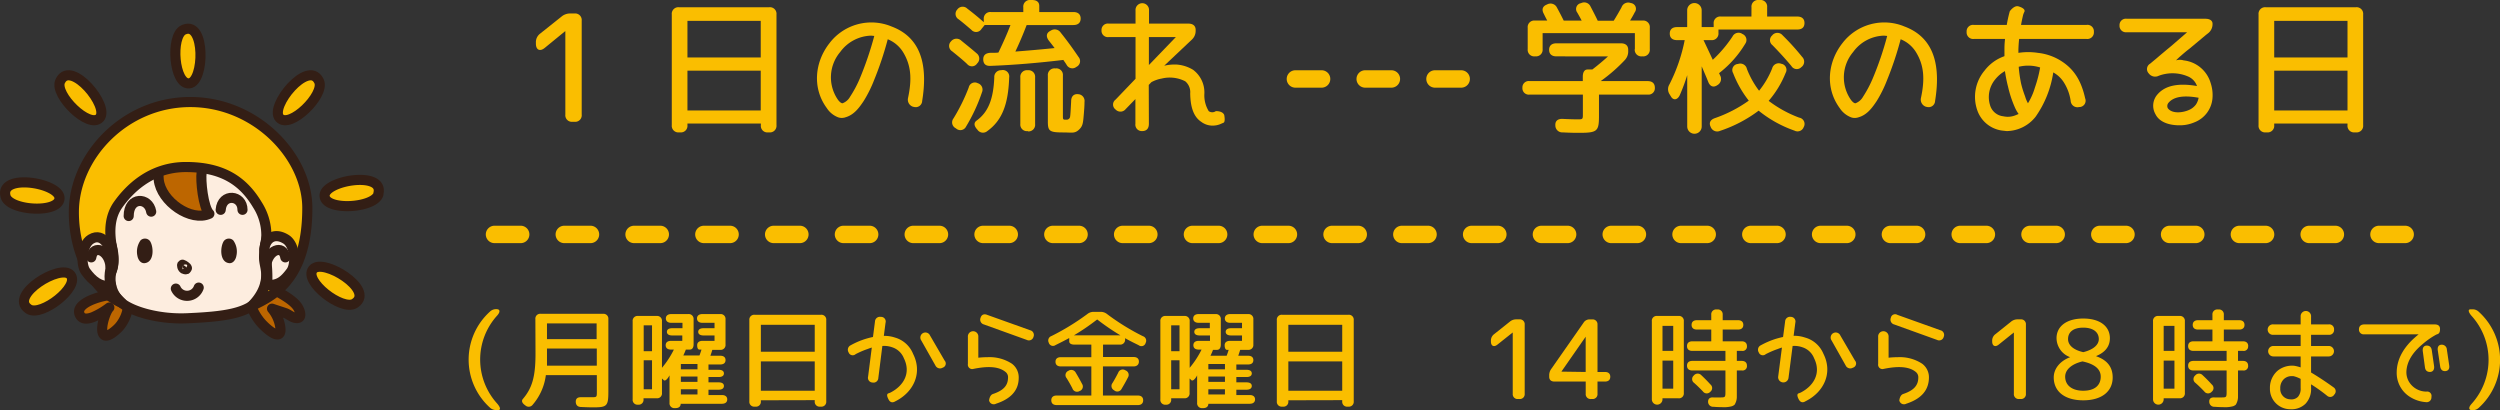 <svg xmlns="http://www.w3.org/2000/svg" viewBox="0 0 573.1 94.01"><rect x="0" y="0" width="573.1" height="94.01" fill="#333333" stroke="none"/><defs><style>.cls-1{fill:#fabe00;}.cls-2,.cls-4{fill:none;stroke-linecap:round;}.cls-2{stroke:#fabe00;stroke-miterlimit:10;stroke-width:4px;stroke-dasharray:6 10 6 10 6 10;}.cls-3{fill:#bd6600;}.cls-4{stroke:#331e15;stroke-linejoin:round;stroke-width:2.32px;}.cls-5{fill:#fdeddf;}.cls-6{fill:#331e15;}</style></defs><g id="&#x30EC;&#x30A4;&#x30E4;&#x30FC;_2" data-name="&#x30EC;&#x30A4;&#x30E4;&#x30FC; 2"><g id="&#x30EC;&#x30A4;&#x30E4;&#x30FC;_1-2" data-name="&#x30EC;&#x30A4;&#x30E4;&#x30FC; 1"><path class="cls-1" d="M123.78,7.74l4.92-3.92a3.06,3.06,0,0,1,2.06-.73h.93a1.51,1.51,0,0,1,1.66,1.66V26.26a1.5,1.5,0,0,1-1.66,1.66h-.43a1.5,1.5,0,0,1-1.66-1.66V7.17h-.07L124.85,11c-1.1.89-2,.43-2-1v-.2A2.45,2.45,0,0,1,123.78,7.74Z"></path><path class="cls-1" d="M157.59,28.32v.37a1.51,1.51,0,0,1-1.66,1.66h-.27A1.51,1.51,0,0,1,154,28.69V3.32a1.51,1.51,0,0,1,1.66-1.66h20.65A1.51,1.51,0,0,1,178,3.32V28.69a1.51,1.51,0,0,1-1.66,1.66h-.26a1.5,1.5,0,0,1-1.66-1.66v-.37Zm0-15.14h16.8V4.78h-16.8Zm0,12.15h16.8V16.2h-16.8Z"></path><path class="cls-1" d="M192.05,26.86a5.41,5.41,0,0,1-2.52-2.09c-3.36-4.55-2.79-10.53.63-14.88A12.06,12.06,0,0,1,204.4,6.08c7.34,2.75,8.17,9.86,7,17.06a1.48,1.48,0,0,1-1.92,1.36h-.07a1.7,1.7,0,0,1-1.26-2c1-4.62.59-7.6-1-10.33A7.38,7.38,0,0,0,203.51,9a76.68,76.68,0,0,1-3.13,9.36A28.63,28.63,0,0,1,198,23.14c-1,1.5-2.19,3.19-4.19,3.75a1.38,1.38,0,0,1-.4.1A2.4,2.4,0,0,1,192.05,26.86Zm.56-14.94a9,9,0,0,0-.56,10.89c.37.53.83.9,1.1.86a3.28,3.28,0,0,0,1.72-1.49A25.82,25.82,0,0,0,197.1,18a76.26,76.26,0,0,0,3.32-9.76l-.7-.07A9.07,9.07,0,0,0,192.61,11.92Z"></path><path class="cls-1" d="M224,14.54a1.41,1.41,0,0,1-2.29.14c-1.06-1-2.22-1.93-3.45-2.93A1.44,1.44,0,0,1,218,9.5a1.6,1.6,0,0,1,2.42-.14c1.23,1,2.39,1.93,3.46,2.86A1.51,1.51,0,0,1,224,14.54Zm.1,4.52a1.54,1.54,0,0,1,1,2.12A39.45,39.45,0,0,1,221.47,29a1.46,1.46,0,0,1-2.29.46l-.1-.07a1.49,1.49,0,0,1-.5-2.25,42.33,42.33,0,0,0,3.49-7.08A1.43,1.43,0,0,1,224.12,19.06Zm16.67-12,.14-.06a1.63,1.63,0,0,1,2.25.49c1.5,1.86,2.83,3.72,4.09,5.58a1.45,1.45,0,0,1-.5,2.26h0a1.47,1.47,0,0,1-2.2-.4c-.23-.4-.53-.8-.79-1.19-5.78.69-11.36,1.16-16.67,1.36-1.1.06-1.66-.43-1.69-1.43s.53-1.49,1.62-1.56c.8,0,1.4,0,1.86-.07,1.13-2.35,2.06-4.45,2.76-6.31h-5.91l-.73.9a1.44,1.44,0,0,1-2.33.2c-.89-.76-1.86-1.59-2.89-2.39a1.45,1.45,0,0,1-.33-2.26A1.51,1.51,0,0,1,221.77,2c1.49,1.13,2.72,2.16,3.75,3.09V4.42a1.5,1.5,0,0,1,1.66-1.66h7.4V1.66A1.51,1.51,0,0,1,236.24,0h.34c1.06,0,1.66.46,1.66,1.36v1.4h7.83c1.06,0,1.66.53,1.66,1.49s-.6,1.49-1.66,1.49H235.35c-.8,2.1-1.66,4.12-2.59,6.08,2.62-.2,5.64-.46,9-.8-.3-.4-.83-1.09-1.33-1.72C239.73,8.37,239.86,7.54,240.79,7.07Zm-11.19,9h.14a1.48,1.48,0,0,1,1.62,1.73c-.2,6.28-1.72,9.89-5,12.25a1.53,1.53,0,0,1-2.29-.33l-.07-.07c-.73-.83-.76-1.52-.1-2,2.63-1.92,3.85-4.85,4.05-9.89A1.54,1.54,0,0,1,229.6,16.1Zm6.05,14h-.07a1.51,1.51,0,0,1-1.66-1.66V17.76a1.51,1.51,0,0,1,1.66-1.66h.07a1.51,1.51,0,0,1,1.66,1.66v10.7A1.51,1.51,0,0,1,235.65,30.12Zm4.58-12.72a1.51,1.51,0,0,1,1.66-1.66H242a1.51,1.51,0,0,1,1.66,1.66v9.1c0,1,0,1,.8,1a.81.81,0,0,0,.86-.77c.07-.36.13-1.53.23-3.45,0-1.16.63-1.73,1.6-1.63a1.55,1.55,0,0,1,1.46,1.79c0,.93-.07,1.63-.13,2.49-.2,2.3-.2,3-1.17,3.89s-1.62.6-3.58.6c-3.16,0-3.52-.3-3.52-2.53Z"></path><path class="cls-1" d="M263.37,28.39c0,1.06-.53,1.66-1.53,1.66a1.47,1.47,0,0,1-1.56-1.66V22.71L258.06,25a1.53,1.53,0,0,1-2.33.1,1.4,1.4,0,0,1,0-2.26l4.58-4.78V8.5h-6.14a1.46,1.46,0,0,1-1.66-1.56,1.46,1.46,0,0,1,1.66-1.53h6.14v-3a1.55,1.55,0,1,1,3.09,0v3h9c1.06,0,1.69.5,1.69,1.43v.23a2.68,2.68,0,0,1-.86,2l-6.35,6a10.41,10.41,0,0,1,2.89-.27A8.42,8.42,0,0,1,273.5,16a6.47,6.47,0,0,1,2.59,5.48,6.93,6.93,0,0,0,1,4,1.41,1.41,0,0,0,1.62,0s1.53-.1,1.93.87c0,0,.33,1.59-.17,1.79-.3.13-.56.23-.69.3a4.78,4.78,0,0,1-1.8.36,4.31,4.31,0,0,1-2.59-.86c-2.12-1.39-2.49-4.15-2.55-6.51a3.25,3.25,0,0,0-1.13-2.79,7.76,7.76,0,0,0-5.41-.63,7.68,7.68,0,0,0-2.36.83l-.6.63ZM269.55,8.5h-6.18v6.41Z"></path><path class="cls-1" d="M356.78,12.92c-1.06,0-1.66-.54-1.66-1.5s.6-1.49,1.66-1.49h14.81c1.07,0,1.66.53,1.66,1.49v.3a2.84,2.84,0,0,1-.79,2.06,36.63,36.63,0,0,1-5.52,4.81H377.7c1.07,0,1.66.53,1.66,1.53a1.46,1.46,0,0,1-1.66,1.56H366.55v4.88c0,3.56-.37,3.89-4.62,3.89-.56,0-1.79,0-3.65-.1a1.59,1.59,0,0,1-1.73-1.63c-.06-1,.57-1.53,1.73-1.46,1.59.07,2.69.1,3.25.1,1.33,0,1.33,0,1.33-1.26V21.68H350.68A1.46,1.46,0,0,1,349,20.12a1.45,1.45,0,0,1,1.66-1.53h12.18v-1c0-1.06.4-1.66,1.1-1.66h1.09c1.43-1.1,2.63-2.13,3.59-3Zm18-1.66V7.6H353.63v3.66A1.51,1.51,0,0,1,352,12.92h-.13a1.5,1.5,0,0,1-1.66-1.66V6.38a1.51,1.51,0,0,1,1.66-1.67h2.82c-.27-.49-.53-1-.76-1.49-.57-1-.34-1.76.63-2.16l.13-.06a1.63,1.63,0,0,1,2.22.73c.47.86,1,1.86,1.56,3h4.12c-.36-.69-.7-1.29-1-1.82a1.37,1.37,0,0,1,.7-2.16l.1,0a1.59,1.59,0,0,1,2.22.73c.56,1.06,1.13,2.16,1.66,3.28h3.65c.67-1.06,1.26-2.09,1.8-3.08A1.62,1.62,0,0,1,373.85.7a1.32,1.32,0,0,1,.9,2.12c-.3.6-.67,1.23-1.07,1.89h2.86a1.51,1.51,0,0,1,1.66,1.67v4.88a1.51,1.51,0,0,1-1.66,1.66h-.13A1.51,1.51,0,0,1,374.75,11.26Z"></path><path class="cls-1" d="M401.51,1.66A1.51,1.51,0,0,1,403.17,0h.26a1.51,1.51,0,0,1,1.67,1.66V3.79H412c1.07,0,1.66.53,1.66,1.49S413.1,6.77,412,6.77H393.94v.77a1.51,1.51,0,0,1-1.66,1.66h-1.76l2.12,4.51a29.88,29.88,0,0,0,4.52-5.34,1.54,1.54,0,0,1,2.29-.57,1.48,1.48,0,0,1,.63,2.23,24.3,24.3,0,0,1-6,6.74l.23.5a1.63,1.63,0,0,1-.63,2.25c-.86.6-1.66.34-2.09-.76s-1-2.39-1.49-3.55V29a1.66,1.66,0,1,1-3.32,0V17.23a43.57,43.57,0,0,1-1.66,4.48c-.53,1.23-1.5,1.37-2.06.44l-.3-.5a2.11,2.11,0,0,1-.07-2.29A38.66,38.66,0,0,0,386.2,9.2h-1.76c-1.06,0-1.66-.53-1.66-1.5s.6-1.49,1.66-1.49h2.33V2.36a1.66,1.66,0,1,1,3.32,0V6.21h2.75V5.45a1.5,1.5,0,0,1,1.66-1.66h7Zm12,27.39a1.5,1.5,0,0,1-2.13.9,27.35,27.35,0,0,1-8.23-4.58A30.87,30.87,0,0,1,394.3,30a1.59,1.59,0,0,1-2.15-.93c-.44-.9-.1-1.63,1-2a30.52,30.52,0,0,0,7.74-4,24.2,24.2,0,0,1-3.59-6.31,1.4,1.4,0,0,1,1-2.09l.1,0a1.55,1.55,0,0,1,2.06,1.13,20.44,20.44,0,0,0,2.79,5,19.67,19.67,0,0,0,3-5.12,1.55,1.55,0,0,1,2.09-1.06,1.4,1.4,0,0,1,1,2.09,22.62,22.62,0,0,1-3.89,6.41,27.3,27.3,0,0,0,7,3.85A1.46,1.46,0,0,1,413.53,29.05Zm-7.21-21a1.55,1.55,0,0,1,2.36.06,57.06,57.06,0,0,1,4.48,4.95,1.53,1.53,0,0,1-.2,2.33,1.44,1.44,0,0,1-2.29-.27c-1.39-1.66-2.85-3.25-4.35-4.78A1.43,1.43,0,0,1,406.32,8.07Z"></path><path class="cls-1" d="M424.25,26.86a5.46,5.46,0,0,1-2.52-2.09c-3.35-4.55-2.79-10.53.63-14.88A12.06,12.06,0,0,1,436.6,6.08c7.34,2.75,8.17,9.86,7,17.06a1.48,1.48,0,0,1-1.92,1.36h-.07a1.72,1.72,0,0,1-1.26-2c1-4.62.6-7.6-1-10.33A7.34,7.34,0,0,0,435.71,9a76.54,76.54,0,0,1-3.12,9.36,28.68,28.68,0,0,1-2.36,4.78c-1,1.5-2.19,3.19-4.18,3.75a1.56,1.56,0,0,1-.4.1A2.43,2.43,0,0,1,424.25,26.86Zm.57-14.94a9,9,0,0,0-.57,10.89c.37.53.83.9,1.1.86a3.29,3.29,0,0,0,1.73-1.49A26.58,26.58,0,0,0,429.3,18a73.28,73.28,0,0,0,3.32-9.76l-.7-.07A9,9,0,0,0,424.82,11.92Z"></path><path class="cls-1" d="M480,7.3a1.5,1.5,0,0,1-1.66,1.63H462.87c-.07.57-.13,1.33-.17,2.36l0,.83a14.59,14.59,0,0,1,4.48,0,12.42,12.42,0,0,1,5.12,1.73C475.09,15.57,477,18,478,22.54a1.45,1.45,0,0,1-1.3,2,.12.12,0,0,0-.1,0,1.55,1.55,0,0,1-1.92-1.43,10.85,10.85,0,0,0-1.5-4.12,6.7,6.7,0,0,0-2.49-2.39,23.67,23.67,0,0,1-4.05,10.16A8.59,8.59,0,0,1,460,30.05l-1.13-.13a7,7,0,0,1-5.58-4.59,9.36,9.36,0,0,1,1.66-9.16,9.72,9.72,0,0,1,4.55-3.29l0-1.72c0-1,.09-1.8.13-2.23h-7.14a1.5,1.5,0,0,1-1.66-1.63,1.47,1.47,0,0,1,1.66-1.59h7.54a31,31,0,0,1,.69-3.12s1-1.43,2-1.13,1.56.73,1.36,1.23a4.63,4.63,0,0,0-.3.73c-.23,1-.4,1.79-.47,2.29h15A1.47,1.47,0,0,1,480,7.3Zm-20.39,9a7.7,7.7,0,0,0-2.25,1.93,6.33,6.33,0,0,0-1.1,6.07,3.55,3.55,0,0,0,3,2.36,4.63,4.63,0,0,0,2.76-.23l.73-.3a8.21,8.21,0,0,1-.87-1.53,26.32,26.32,0,0,1-1.56-4.74C460,18.63,459.78,17.43,459.61,16.3Zm3.72,2.92a23.62,23.62,0,0,0,.9,2.86,7,7,0,0,0,.66,1.59,14.73,14.73,0,0,0,1.6-3.62,28.34,28.34,0,0,0,1.19-4.58,9.07,9.07,0,0,0-4.91-.16A30.25,30.25,0,0,0,463.33,19.22Z"></path><path class="cls-1" d="M494.11,26.16a3.89,3.89,0,0,1,.53-4.58c1.76-2,4.75-2.59,9-1.86a3.71,3.71,0,0,0-2.13-2.22,9,9,0,0,0-6.64-.13,1.82,1.82,0,0,1-2.29-.54,1.42,1.42,0,0,1,.3-2.22l1.36-1.13c1.09-.93,2.19-1.86,3.29-2.76l2.32-2,1.53-1.33H487.54a1.47,1.47,0,0,1-1.66-1.56,1.45,1.45,0,0,1,1.66-1.53h18c1.1,0,1.73.46,1.66,1.29v.07a2.62,2.62,0,0,1-1.06,2c-.4.3-.86.7-1.43,1.17l-2.82,2.35c-.7.53-1.36,1.1-2,1.66-.3.24-.63.57-1.07,1a3.08,3.08,0,0,1,1.76,0A7.29,7.29,0,0,1,506.76,19a8.78,8.78,0,0,1,.43,3.52A6.47,6.47,0,0,1,503,28.06a8.32,8.32,0,0,1-3.45.66C497.57,28.72,495.08,28.16,494.11,26.16Zm2.82-1.39c.9,1.33,3.33,1.13,4.89.43a3.88,3.88,0,0,0,1.59-1.26,4.08,4.08,0,0,0,.6-1.53c-3.49-.63-5.78-.23-6.94,1.2A1.14,1.14,0,0,0,496.93,24.77Z"></path><path class="cls-1" d="M521.34,28.32v.37a1.51,1.51,0,0,1-1.66,1.66h-.27a1.51,1.51,0,0,1-1.66-1.66V3.32a1.51,1.51,0,0,1,1.66-1.66h20.66a1.51,1.51,0,0,1,1.66,1.66V28.69a1.51,1.51,0,0,1-1.66,1.66h-.27a1.51,1.51,0,0,1-1.66-1.66v-.37Zm0-15.14h16.8V4.78h-16.8Zm0,12.15h16.8V16.2h-16.8Z"></path><line class="cls-2" x1="296.96" y1="18.1" x2="338.78" y2="18.1"></line><path class="cls-1" d="M114.21,94h-.39a2.06,2.06,0,0,1-1.51-.56,14.84,14.84,0,0,1,0-22,2,2,0,0,1,1.51-.57c.86,0,.88.66.15,1.47a15,15,0,0,0,0,20.17C114.7,93.35,114.85,94,114.21,94Z"></path><path class="cls-1" d="M122.73,73.16A1.11,1.11,0,0,1,124,71.94h14.24a1.11,1.11,0,0,1,1.22,1.22V89.81c0,3.25-.32,3.57-3.37,3.57-.39,0-1.32,0-2.83-.08-.81,0-1.25-.41-1.27-1.17s.41-1.1,1.24-1.07l2.32,0c1.27,0,1.27,0,1.27-1.29V86H125.13a12.84,12.84,0,0,1-3,6.76,1.14,1.14,0,0,1-1.71.17l-.1-.07c-.66-.49-.83-1-.44-1.42,2.15-2.54,2.88-5.15,2.88-10.42Zm2.66,6.74v2.15c0,.41,0,1,0,1.78h11.42V79.9Zm0-2.15h11.38V74.14H125.39Z"></path><path class="cls-1" d="M159.82,79.14c0-.63.44-1,1.22-1h2.76V76.9h-2.52c-.78,0-1.22-.3-1.22-.83s.44-.83,1.22-.83h2.52V74H161c-.78,0-1.22-.4-1.22-1s.44-1,1.22-1h4.1a1.11,1.11,0,0,1,1.22,1.22v5.76a1.11,1.11,0,0,1-1.22,1.22h-1.81c-.14.49-.29.93-.44,1.35h2.25c.78,0,1.22.34,1.22,1s-.44,1-1.22,1h-2.69v1.22h2.32c.79,0,1.22.29,1.22.83s-.43.83-1.22.83h-2.32v1.22h2.32c.79,0,1.22.29,1.22.83s-.43.86-1.22.86l-2.32,0v1.22h3.08c.78,0,1.22.37,1.22,1s-.44,1-1.22,1h-9.45c0,.64-.44,1-1.22,1h-.12a1.11,1.11,0,0,1-1.22-1.22V86.05l-.2.34c-.46.74-.9,1-1.14.74l-.39-.37v3.32a1.11,1.11,0,0,1-1.23,1.22h-3v.24a1.11,1.11,0,0,1-1.22,1.23h-.05a1.11,1.11,0,0,1-1.22-1.23V73.65a1.11,1.11,0,0,1,1.22-1.22h4.27a1.11,1.11,0,0,1,1.23,1.22V84.32a20.94,20.94,0,0,0,2.73-4.18h-.66c-.78,0-1.22-.36-1.22-1s.44-1,1.22-1h2.59V76.9H154.1c-.78,0-1.22-.3-1.22-.83s.44-.83,1.22-.83h2.35V74h-2.59c-.78,0-1.22-.4-1.22-1s.44-1,1.22-1h3.88A1.11,1.11,0,0,1,159,73.16v5.76c0,.78-.31,1.22-.88,1.22h-.9a14,14,0,0,1-.58,1.35h3.71c.12-.32.29-.79.46-1.35h-.46C160,80.14,159.82,79.78,159.82,79.14Zm-12.26,1.37h1.91V74.58h-1.91Zm0,2.07v6.65h1.91V82.58Zm12.33,2.08V83.44h-3.81v1.22Zm0,2.88V86.32h-3.81v1.22Zm0,1.69h-3.81v1.19h3.81Z"></path><path class="cls-1" d="M174.42,91.76V92a1.11,1.11,0,0,1-1.22,1.22H173A1.11,1.11,0,0,1,171.78,92V73.38A1.11,1.11,0,0,1,173,72.16h15.19a1.11,1.11,0,0,1,1.22,1.22V92a1.11,1.11,0,0,1-1.22,1.22H188A1.11,1.11,0,0,1,186.77,92v-.27Zm0-11.13h12.35V74.45H174.42Zm0,8.94h12.35V82.85H174.42Z"></path><path class="cls-1" d="M203.67,91.52v0c-.4-.76-.4-1.23,0-1.35a4,4,0,0,0,.54-.22c3-1.58,4.64-4.49,3-7.81a4.32,4.32,0,0,0-2.71-2.54,5.57,5.57,0,0,0-2.23-.29l-.92,7.32A1.11,1.11,0,0,1,200,87.69,1.08,1.08,0,0,1,199,86.34l.85-6.66c-.07,0-.41.12-1,.34a19.1,19.1,0,0,0-2.71,1.17l0,0a1,1,0,0,1-1.61-.42,1.13,1.13,0,0,1,.46-1.61l0,0a17.84,17.84,0,0,1,5.13-1.91l.46-3.54a1.13,1.13,0,0,1,1.34-1.07A1.06,1.06,0,0,1,203,74l-.39,3a7.53,7.53,0,0,1,2.58.39,6.34,6.34,0,0,1,4.13,3.74c2.17,4.27.22,8.74-4.1,10.88C204.59,92.4,204,92.25,203.67,91.52Zm12.42-7.23,0,0a1.17,1.17,0,0,1-1.66-.51l-3.23-5.72a1.16,1.16,0,1,1,2-1.15l3.34,5.74A1,1,0,0,1,216.09,84.29Z"></path><path class="cls-1" d="M226.74,91.79s.09-1.2.88-1.47c2.49-.83,3.44-2,3.46-3.73a1.52,1.52,0,0,0-.66-1.39c-1.85-1.47-4.95-1.1-7.25-.64h0a1,1,0,0,1-1.29-1.12v-6.2a1.2,1.2,0,1,1,2.39,0V82a20,20,0,0,1,2.15-.12,9.36,9.36,0,0,1,5.57,1.51,3.91,3.91,0,0,1,1.54,3.22c0,2.83-1.74,4.81-5.21,5.94A1.08,1.08,0,0,1,226.74,91.79Zm10.18-14.58a1.08,1.08,0,0,1-1.54.71l-9.82-3.54a1.13,1.13,0,0,1-.78-1.51c.2-.71.76-1,1.52-.69l9.84,3.52A1.11,1.11,0,0,1,236.92,77.21Z"></path><path class="cls-1" d="M241,91.76c0-.7.44-1.09,1.23-1.09h7.95V84h-7c-.78,0-1.22-.39-1.22-1.07s.44-1.05,1.22-1.05h7V79h-3.85c-.78,0-1.22-.26-1.22-.75v-.76c-1.08.59-2.13,1.12-3.13,1.61a1,1,0,0,1-1.56-.54,1.08,1.08,0,0,1,.63-1.53A55.18,55.18,0,0,0,249.25,72a2.28,2.28,0,0,1,1.51-.51h1.51a2.33,2.33,0,0,1,1.52.51A52.41,52.41,0,0,0,262,77.07a1.08,1.08,0,0,1,.63,1.53,1,1,0,0,1-1.59.54c-1-.49-2.05-1-3.12-1.61v.29A1.11,1.11,0,0,1,256.72,79h-3.86v2.84h7c.78,0,1.22.36,1.22,1.05S260.62,84,259.84,84h-7v6.67h8c.78,0,1.22.39,1.22,1.09s-.44,1.1-1.22,1.1h-18.6C241.43,92.86,241,92.47,241,91.76ZM244.93,85l0,0a1.15,1.15,0,0,1,1.68.44c.52.86,1,1.71,1.44,2.56a1.09,1.09,0,0,1-.56,1.64l0,0a1.12,1.12,0,0,1-1.66-.63c-.42-.81-.86-1.59-1.32-2.32A1.07,1.07,0,0,1,244.93,85Zm11.91-8.13a52.15,52.15,0,0,1-5.32-3.64,51.2,51.2,0,0,1-5.33,3.64Zm-1.39,12.62a1.1,1.1,0,0,1-.42-1.69c.49-.8.91-1.58,1.3-2.34A1.1,1.1,0,0,1,258,84.9h0a1.1,1.1,0,0,1,.56,1.64c-.44.88-.93,1.73-1.44,2.59A1.1,1.1,0,0,1,255.45,89.52Z"></path><path class="cls-1" d="M280.74,79.14c0-.63.44-1,1.22-1h2.76V76.9h-2.51c-.79,0-1.23-.3-1.23-.83s.44-.83,1.23-.83h2.51V74H282c-.78,0-1.22-.4-1.22-1s.44-1,1.22-1h4.1a1.11,1.11,0,0,1,1.22,1.22v5.76a1.11,1.11,0,0,1-1.22,1.22h-1.8c-.15.49-.3.93-.44,1.35h2.24c.78,0,1.22.34,1.22,1s-.44,1-1.22,1h-2.68v1.22h2.32c.78,0,1.22.29,1.22.83s-.44.83-1.22.83h-2.32v1.22h2.32c.78,0,1.22.29,1.22.83s-.44.86-1.22.86l-2.32,0v1.22h3.07c.78,0,1.22.37,1.22,1s-.44,1-1.22,1H277c0,.64-.44,1-1.23,1h-.12a1.11,1.11,0,0,1-1.22-1.22V86.05l-.19.34c-.47.74-.91,1-1.15.74l-.39-.37v3.32a1.11,1.11,0,0,1-1.22,1.22h-3v.24a1.1,1.1,0,0,1-1.22,1.23h0A1.11,1.11,0,0,1,266,91.54V73.65a1.11,1.11,0,0,1,1.23-1.22h4.27a1.11,1.11,0,0,1,1.22,1.22V84.32a20.94,20.94,0,0,0,2.73-4.18h-.66c-.78,0-1.22-.36-1.22-1s.44-1,1.22-1h2.59V76.9H275c-.78,0-1.22-.3-1.22-.83s.44-.83,1.22-.83h2.34V74h-2.59c-.78,0-1.22-.4-1.22-1s.44-1,1.22-1h3.89a1.11,1.11,0,0,1,1.22,1.22v5.76c0,.78-.32,1.22-.88,1.22h-.91a14,14,0,0,1-.58,1.35h3.71c.12-.32.29-.79.46-1.35h-.46C280.94,80.14,280.74,79.78,280.74,79.14Zm-12.26,1.37h1.91V74.58h-1.91Zm0,2.07v6.65h1.91V82.58Zm12.33,2.08V83.44H277v1.22Zm0,2.88V86.32H277v1.22Zm0,1.69H277v1.19h3.8Z"></path><path class="cls-1" d="M295.34,91.76V92a1.11,1.11,0,0,1-1.22,1.22h-.2A1.11,1.11,0,0,1,292.7,92V73.38a1.11,1.11,0,0,1,1.22-1.22h15.19a1.11,1.11,0,0,1,1.22,1.22V92a1.11,1.11,0,0,1-1.22,1.22h-.2A1.11,1.11,0,0,1,307.69,92v-.27Zm0-11.13h12.35V74.45H295.34Zm0,8.94h12.35V82.85H295.34Z"></path><path class="cls-1" d="M342.48,76.63l3.62-2.88a2.22,2.22,0,0,1,1.51-.54h.68a1.11,1.11,0,0,1,1.23,1.22V90.25a1.11,1.11,0,0,1-1.23,1.22H348a1.11,1.11,0,0,1-1.22-1.22v-14h-.05L343.27,79c-.81.65-1.49.31-1.49-.71v-.15A1.82,1.82,0,0,1,342.48,76.63Z"></path><path class="cls-1" d="M366.21,74.43V85.27h1.71c.78,0,1.22.39,1.22,1.1s-.44,1.1-1.22,1.1h-1.71v2.78A1.11,1.11,0,0,1,365,91.47h-.26a1.11,1.11,0,0,1-1.23-1.22V87.47h-7.15c-.78,0-1.22-.39-1.22-1.1V86.1a2.45,2.45,0,0,1,.46-1.51L363,74a1.59,1.59,0,0,1,1.46-.78H365A1.11,1.11,0,0,1,366.21,74.43ZM363.5,85.27V77.19h0l-5.57,8v0Z"></path><path class="cls-1" d="M384.74,91.3h-3.63v.24a1.22,1.22,0,1,1-2.44,0V73.65a1.1,1.1,0,0,1,1.22-1.22h4.85A1.11,1.11,0,0,1,386,73.65V90.08A1.11,1.11,0,0,1,384.74,91.3Zm-3.63-10.86h2.46V74.7h-2.46Zm0,2.22V89.1h2.46V82.66Zm19.36-3.32a1,1,0,0,1-1.15,1.1h-1.17v2.29h1.1c.78,0,1.22.39,1.22,1.1a1,1,0,0,1-1.15,1.1h-1.17v4.71c0,.61,0,1.1,0,1.44a3.45,3.45,0,0,1-.51,1.69,2,2,0,0,1-.63.36,7.07,7.07,0,0,1-2.32.2c-.32,0-1,0-1.88-.08a1.15,1.15,0,0,1-1.25-1.14c0-.69.39-1.08,1.25-1,.56,0,1,0,1.44,0,1.27,0,1.29,0,1.29-1.41V84.93h-7.59c-.78,0-1.22-.39-1.22-1.1s.44-1.1,1.22-1.1h7.59V80.44h-7.59c-.78,0-1.22-.39-1.22-1.1s.44-1.1,1.22-1.1h4.34V75.55H389c-.78,0-1.22-.39-1.22-1.07s.44-1.08,1.22-1.08h3.29V72.16a1.11,1.11,0,0,1,1.22-1.22h.18a1.11,1.11,0,0,1,1.22,1.22V73.4h3.51c.78,0,1.22.4,1.22,1.08s-.44,1.07-1.22,1.07h-3.51v2.69h4.37C400,78.24,400.47,78.63,400.47,79.34Zm-8.4,10.47a1.08,1.08,0,0,1-1.71-.1c-.61-.63-1.27-1.29-2-1.93a1.07,1.07,0,0,1-.07-1.7A1.13,1.13,0,0,1,390,86q1.07,1,2.1,2.13A1.07,1.07,0,0,1,392.07,89.81Z"></path><path class="cls-1" d="M412.33,91.52v0c-.39-.76-.39-1.23,0-1.35a4,4,0,0,0,.54-.22c3-1.58,4.63-4.49,3-7.81a4.29,4.29,0,0,0-2.71-2.54,5.53,5.53,0,0,0-2.22-.29L410,86.61a1.19,1.19,0,1,1-2.37-.27l.86-6.66c-.07,0-.42.12-1,.34a20.14,20.14,0,0,0-2.71,1.17l0,0a1,1,0,0,1-1.61-.42,1.13,1.13,0,0,1,.46-1.61l0,0a19.19,19.19,0,0,1,3.19-1.4,19.78,19.78,0,0,1,1.93-.51l.47-3.54a1.12,1.12,0,0,1,1.34-1.07,1.06,1.06,0,0,1,1,1.34l-.39,3a7.58,7.58,0,0,1,2.59.39A6.38,6.38,0,0,1,418,81.1c2.17,4.27.22,8.74-4.1,10.88C413.26,92.4,412.7,92.25,412.33,91.52Zm12.43-7.23,0,0a1.17,1.17,0,0,1-1.66-.51l-3.22-5.72a1.16,1.16,0,1,1,2-1.15l3.35,5.74A1,1,0,0,1,424.76,84.29Z"></path><path class="cls-1" d="M435.4,91.79s.1-1.2.88-1.47c2.49-.83,3.45-2,3.47-3.73a1.56,1.56,0,0,0-.66-1.39c-1.86-1.47-5-1.1-7.25-.64h0a1,1,0,0,1-1.29-1.12v-6.2a1.2,1.2,0,1,1,2.39,0V82a20,20,0,0,1,2.15-.12,9.33,9.33,0,0,1,5.56,1.51,3.88,3.88,0,0,1,1.54,3.22c-.05,2.83-1.73,4.81-5.2,5.94A1.09,1.09,0,0,1,435.4,91.79Zm10.18-14.58a1.07,1.07,0,0,1-1.53.71l-9.82-3.54a1.13,1.13,0,0,1-.78-1.51,1,1,0,0,1,1.51-.69l9.84,3.52A1.1,1.1,0,0,1,445.58,77.21Z"></path><path class="cls-1" d="M457.4,76.63,461,73.75a2.27,2.27,0,0,1,1.52-.54h.68a1.11,1.11,0,0,1,1.22,1.22V90.25a1.11,1.11,0,0,1-1.22,1.22h-.32a1.11,1.11,0,0,1-1.22-1.22v-14h-.05L458.18,79c-.8.65-1.49.31-1.49-.71v-.15A1.8,1.8,0,0,1,457.4,76.63Z"></path><path class="cls-1" d="M474.56,81.88v0a4.7,4.7,0,0,1-3.12-4.35c0-2.71,2.29-4.51,6.13-4.51s6.1,1.8,6.1,4.51c0,1.86-1.05,3.22-3.12,4.08v.07q3.76,1.29,3.76,4.84c0,3.22-2.52,5.25-6.74,5.25s-6.77-2-6.77-5.25C470.8,84.54,472.22,82.76,474.56,81.88Zm-1.14,4.46c0,2,1.58,3.23,4.15,3.23s4-1.2,4-3.23c0-1.73-1.4-2.9-4.18-3.49C474.81,83.46,473.42,84.81,473.42,86.34Zm7.71-8.61c0-1.59-1.29-2.62-3.56-2.62s-3.49,1-3.49,2.62c0,1.39,1.22,2.49,3.49,3C479.84,80.17,481.13,79.07,481.13,77.73Z"></path><path class="cls-1" d="M499.66,91.3H496v.24a1.22,1.22,0,1,1-2.44,0V73.65a1.11,1.11,0,0,1,1.22-1.22h4.86a1.11,1.11,0,0,1,1.22,1.22V90.08A1.11,1.11,0,0,1,499.66,91.3ZM496,80.44h2.47V74.7H496Zm0,2.22V89.1h2.47V82.66Zm19.36-3.32a1,1,0,0,1-1.14,1.1h-1.18v2.29h1.1c.78,0,1.22.39,1.22,1.1a1,1,0,0,1-1.14,1.1h-1.18v4.71c0,.61,0,1.1,0,1.44a3.45,3.45,0,0,1-.51,1.69,2,2,0,0,1-.64.36,7,7,0,0,1-2.32.2c-.31,0-.95,0-1.88-.08a1.14,1.14,0,0,1-1.24-1.14c-.05-.69.39-1.08,1.24-1,.57,0,1,0,1.44,0,1.27,0,1.3,0,1.3-1.41V84.93h-7.59c-.79,0-1.23-.39-1.23-1.1s.44-1.1,1.23-1.1h7.59V80.44h-7.59c-.79,0-1.23-.39-1.23-1.1s.44-1.1,1.23-1.1h4.34V75.55h-3.29c-.79,0-1.23-.39-1.23-1.07s.44-1.08,1.23-1.08h3.29V72.16a1.11,1.11,0,0,1,1.22-1.22h.17a1.11,1.11,0,0,1,1.22,1.22V73.4h3.52c.78,0,1.22.4,1.22,1.08s-.44,1.07-1.22,1.07h-3.52v2.69h4.37C514.94,78.24,515.38,78.63,515.38,79.34ZM507,89.81a1.08,1.08,0,0,1-1.71-.1c-.61-.63-1.27-1.29-2-1.93a1.07,1.07,0,0,1-.07-1.7,1.12,1.12,0,0,1,1.7-.08c.71.66,1.42,1.37,2.1,2.13A1.06,1.06,0,0,1,507,89.81Z"></path><path class="cls-1" d="M535.06,75.55a1.1,1.1,0,0,1-1.22,1.2h-4.05v2.56h4.05a1.2,1.2,0,1,1,0,2.4h-4.05v3.68c1.68,1,3.39,2.13,5.15,3.4a1.06,1.06,0,0,1,.17,1.66,1.07,1.07,0,0,1-1.66.26,37.82,37.82,0,0,0-3.66-2.61v.83a4.91,4.91,0,0,1-1.27,3.62A4.6,4.6,0,0,1,525,93.81,4.66,4.66,0,0,1,520.36,89a5.15,5.15,0,0,1,1.74-4,5.23,5.23,0,0,1,3.9-1.14,9.91,9.91,0,0,1,1.4.36V81.71h-6.25a1.2,1.2,0,1,1,0-2.4h6.25V76.75h-6.25a1.2,1.2,0,1,1,0-2.39h6.25V72.6a1.2,1.2,0,1,1,2.39,0v1.76h4.05A1.1,1.1,0,0,1,535.06,75.55Zm-9.81,10.67a2.61,2.61,0,0,0-1.61.61,2.76,2.76,0,0,0-.91,2.2A2.34,2.34,0,0,0,525,91.54a2.11,2.11,0,0,0,1.79-.58,2.79,2.79,0,0,0,.61-2V86.86a6.78,6.78,0,0,0-1.69-.64Z"></path><path class="cls-1" d="M559.35,75.41v0c0,.71-.17,1-.51,1.17a2.26,2.26,0,0,0-.49.2,17.67,17.67,0,0,0-3.1,2.2c-2,1.68-3.54,3.78-3.61,6.29a4.32,4.32,0,0,0,.61,2.27,4.66,4.66,0,0,0,4,2.23A1,1,0,0,1,557.38,91a1.09,1.09,0,0,1-1.22,1.19h0a7.81,7.81,0,0,1-3.35-1,6.47,6.47,0,0,1-3.39-5.76c0-3.3,1.83-6,4.17-8.06.44-.39.74-.63.86-.73H542a1.08,1.08,0,0,1-1.23-1.15c0-.71.44-1.12,1.23-1.12h16.13C558.91,74.36,559.35,74.72,559.35,75.41Zm-2.27,9.86c-.68,0-1.1-.34-1.19-1.1l-.49-3.64c-.1-.8.22-1.29.88-1.31s1.1.36,1.19,1.12L558,84C558.06,84.76,557.74,85.22,557.08,85.27Zm3.52-.2c-.68.05-1.1-.31-1.22-1.09l-.54-3.64c-.12-.81.2-1.3.86-1.32a1.16,1.16,0,0,1,1.22,1.12l.53,3.59C561.58,84.54,561.26,85,560.6,85.07Z"></path><path class="cls-1" d="M566.34,70.91h.39a2,2,0,0,1,1.51.57,14.84,14.84,0,0,1,0,22,2.06,2.06,0,0,1-1.51.56c-.86,0-.88-.66-.15-1.46a15,15,0,0,0,0-20.17C565.85,71.57,565.7,70.91,566.34,70.91Z"></path><line class="cls-2" x1="113.36" y1="53.74" x2="555.46" y2="53.74"></line><path class="cls-3" d="M21.33,72.69c-1.23.47-2.39.56-2.95-.38-1.92-3.24,7.54-5.38,9.25-4.66,3.11,1.31,1.19,5.8-.56,7.55-.48.49-2.31,2.18-3.14,1.64-1.31-.86.25-5.54,1.13-6.34a17.44,17.44,0,0,1-3.73,2.19"></path><path class="cls-4" d="M21.33,72.69c-1.23.47-2.39.56-2.95-.38-1.92-3.24,7.54-5.38,9.25-4.66,3.11,1.31,1.19,5.8-.56,7.55-.48.49-2.31,2.18-3.14,1.64-1.31-.86.25-5.54,1.13-6.34A17.44,17.44,0,0,1,21.33,72.69Z"></path><path class="cls-3" d="M64.2,74.65a8.65,8.65,0,0,0-1.84-3.89c1,.35,2,.66,3,1,.72.24,1.61,1,2.25,1.1,1.64.38,1.36-1.13.76-2.26C67.48,69,65,67.66,63.48,66.76s-4.12-2.09-5.44-.22c-1.59,2.26.11,5.36,1.59,7.2,1.06,1.32,5.41,5.33,4.57.91"></path><path class="cls-4" d="M64.2,74.65a8.65,8.65,0,0,0-1.84-3.89c1,.35,2,.66,3,1,.72.24,1.61,1,2.25,1.1,1.64.38,1.36-1.13.76-2.26C67.48,69,65,67.66,63.48,66.76s-4.12-2.09-5.44-.22c-1.59,2.26.11,5.36,1.59,7.2C60.69,75.06,65,79.07,64.2,74.65Z"></path><path class="cls-5" d="M50.62,30.42a22.41,22.41,0,0,1,10.07,8.47c3.56,5.37,1.7,10.19.34,16A12.27,12.27,0,0,0,61,61c.38,2.06-.11,5.89-1.46,7.53-2.77,3.35-8.16,4.06-16.65,4.43-6.42.28-12.6-1.49-15.18-3.65a7.21,7.21,0,0,1-2-7.64c.88-3.07-.26-6-1-7.93a20.38,20.38,0,0,1-1.1-6.94c0-9,5.76-15.26,13.8-17.06a23.56,23.56,0,0,1,13.15.73"></path><path class="cls-4" d="M50.62,30.42a22.41,22.41,0,0,1,10.07,8.47c3.56,5.37,1.7,10.19.34,16A12.27,12.27,0,0,0,61,61c.38,2.06-.11,5.89-1.46,7.53-2.77,3.35-8.16,4.06-16.65,4.43-6.42.28-12.6-1.49-15.18-3.65a7.21,7.21,0,0,1-2-7.64c.88-3.07-.26-6-1-7.93a20.38,20.38,0,0,1-1.1-6.94c0-9,5.76-15.26,13.8-17.06A23.56,23.56,0,0,1,50.62,30.42Z"></path><path class="cls-6" d="M42.85,61.46c.08-.13-.76-.72-1-.78s-.07.91.42,1,.36.09.58-.26"></path><path class="cls-4" d="M42.85,61.46c.08-.13-.76-.72-1-.78s-.07.91.42,1S42.63,61.81,42.85,61.46Z"></path><path class="cls-4" d="M55.59,48.1c0-3.4-4.68-3.91-5,0"></path><path class="cls-3" d="M42.31,32.6c6.13,0,4.22,5.1,3.92,6.9S46.58,47.62,48,49c-4.18,1.94-11.1-2.78-11.62-7.84-.3-3-.24-8.57,5.9-8.57"></path><path class="cls-4" d="M42.31,32.6c6.13,0,4.22,5.1,3.92,6.9S46.58,47.62,48,49c-4.18,1.94-11.1-2.78-11.62-7.84C36.11,38.16,36.17,32.6,42.31,32.6Z"></path><path class="cls-6" d="M31.48,58.53c.13,1,.82,2,1.85,1.77,2-.36,1.93-3.63,1.08-5a1.45,1.45,0,0,0-2.19-.2,4.47,4.47,0,0,0-.74,3.46"></path><path class="cls-6" d="M54.21,58.53c-.13,1-.82,2-1.84,1.77-2-.36-1.93-3.63-1.09-5a1.45,1.45,0,0,1,2.19-.2,4.39,4.39,0,0,1,.74,3.46"></path><path class="cls-4" d="M34.66,48.52c-.57-3.35-5.16-3.51-5.16,1"></path><path class="cls-4" d="M40.31,66.16a2.83,2.83,0,0,0,5.24-.23"></path><path class="cls-1" d="M42.61,38.29c-8.27,0-13.17,5.35-15.48,8.56-2,2.77-2.09,6.14-1.55,9.39.46,2.73.68,4.48-.09,6.1-1.49,3.17.56,5.22,2.44,7.1-5.46-2.18-11-9.92-11-20.79,0-12.82,11.63-25.26,26.69-25.26S70.45,35.83,70.45,47.67c0,16.69-8.13,20.22-12.77,22.49,1.57-1.58,3.71-4.37,3.3-8-.25-2.16-.8-2.43-.11-6A12.93,12.93,0,0,0,59,46.94c-3.29-5.56-8.09-8.65-16.36-8.65"></path><path class="cls-4" d="M42.61,38.29c-8.27,0-13.17,5.35-15.48,8.56-2,2.77-2.09,6.14-1.55,9.39.46,2.73.68,4.48-.09,6.1-1.49,3.17.56,5.22,2.44,7.1-5.46-2.18-11-9.92-11-20.79,0-12.82,11.63-25.26,26.69-25.26S70.45,35.83,70.45,47.67c0,16.69-8.13,20.22-12.77,22.49,1.57-1.58,3.71-4.37,3.3-8-.25-2.16-.8-2.43-.11-6A12.93,12.93,0,0,0,59,46.94C55.68,41.38,50.88,38.29,42.61,38.29Z"></path><path class="cls-5" d="M25.48,65.63c-2.66.11-4.27-1.27-5.81-3.34-1.27-1.71-.94-6.18,1.17-7.46,2.9-1.78,4.77,2.29,4.92,4.44-.48,2.85-1,4-.28,6.36"></path><path class="cls-4" d="M25.48,65.63c-2.66.11-4.27-1.27-5.81-3.34-1.27-1.71-.94-6.18,1.17-7.46,2.9-1.78,4.77,2.29,4.92,4.44C25.28,62.12,24.76,63.32,25.48,65.63Z"></path><path class="cls-4" d="M25.32,61c-.33-3.68-3.91-5.09-4.4-2"></path><path class="cls-5" d="M61.24,65.35c2.66.11,3.92-1,5.46-3.06,1.27-1.71.94-6.18-1.16-7.46-2.91-1.78-4.78.16-4.93,2.31a31.22,31.22,0,0,1,.63,8.21"></path><path class="cls-4" d="M61.24,65.35c2.66.11,3.92-1,5.46-3.06,1.27-1.71.94-6.18-1.16-7.46-2.91-1.78-4.78.16-4.93,2.31A31.22,31.22,0,0,1,61.24,65.35Z"></path><path class="cls-4" d="M61,61c.34-3.68,3.92-5.09,4.41-2"></path><path class="cls-1" d="M42.26,6.76l-.19.08C39,8.26,39.88,19.49,43.39,19.11S47.1,4.84,42.26,6.76"></path><path class="cls-4" d="M42.26,6.76l-.19.08C39,8.26,39.88,19.49,43.39,19.11S47.1,4.84,42.26,6.76Z"></path><path class="cls-1" d="M13.87,18.48l-.09.18c-1.37,3.09,6.67,11,9.06,8.38s-6.5-13.37-9-8.56"></path><path class="cls-4" d="M13.87,18.48l-.09.18c-1.37,3.09,6.67,11,9.06,8.38S16.34,13.67,13.87,18.48Z"></path><path class="cls-1" d="M1.25,44.91a1.8,1.8,0,0,0,.05.19c1,3.23,12.24,3.89,12.34.36S0,39.66,1.25,44.91"></path><path class="cls-4" d="M1.25,44.91a1.8,1.8,0,0,0,.05.19c1,3.23,12.24,3.89,12.34.36S0,39.66,1.25,44.91Z"></path><path class="cls-1" d="M6.47,70.77l.17.12c2.87,1.78,11.77-5.12,9.53-7.84s-14.12,4.62-9.7,7.72"></path><path class="cls-4" d="M6.47,70.77l.17.12c2.87,1.78,11.77-5.12,9.53-7.84S2.05,67.67,6.47,70.77Z"></path><path class="cls-1" d="M73.06,18.48l.09.18c1.38,3.09-6.67,11-9.06,8.38s6.5-13.37,9-8.56"></path><path class="cls-4" d="M73.06,18.48l.09.18c1.38,3.09-6.67,11-9.06,8.38S70.59,13.67,73.06,18.48Z"></path><path class="cls-1" d="M86.75,44.33a1.46,1.46,0,0,1,0,.2c-1,3.23-12.24,3.88-12.34.36s13.69-5.8,12.39-.56"></path><path class="cls-4" d="M86.75,44.33a1.46,1.46,0,0,1,0,.2c-1,3.23-12.24,3.88-12.34.36S88.05,39.09,86.75,44.33Z"></path><path class="cls-1" d="M81.45,69.46l-.17.12c-2.87,1.78-11.77-5.12-9.53-7.84s14.12,4.62,9.7,7.72"></path><path class="cls-4" d="M81.45,69.46l-.17.12c-2.87,1.78-11.77-5.12-9.53-7.84S85.87,66.36,81.45,69.46Z"></path></g></g></svg>